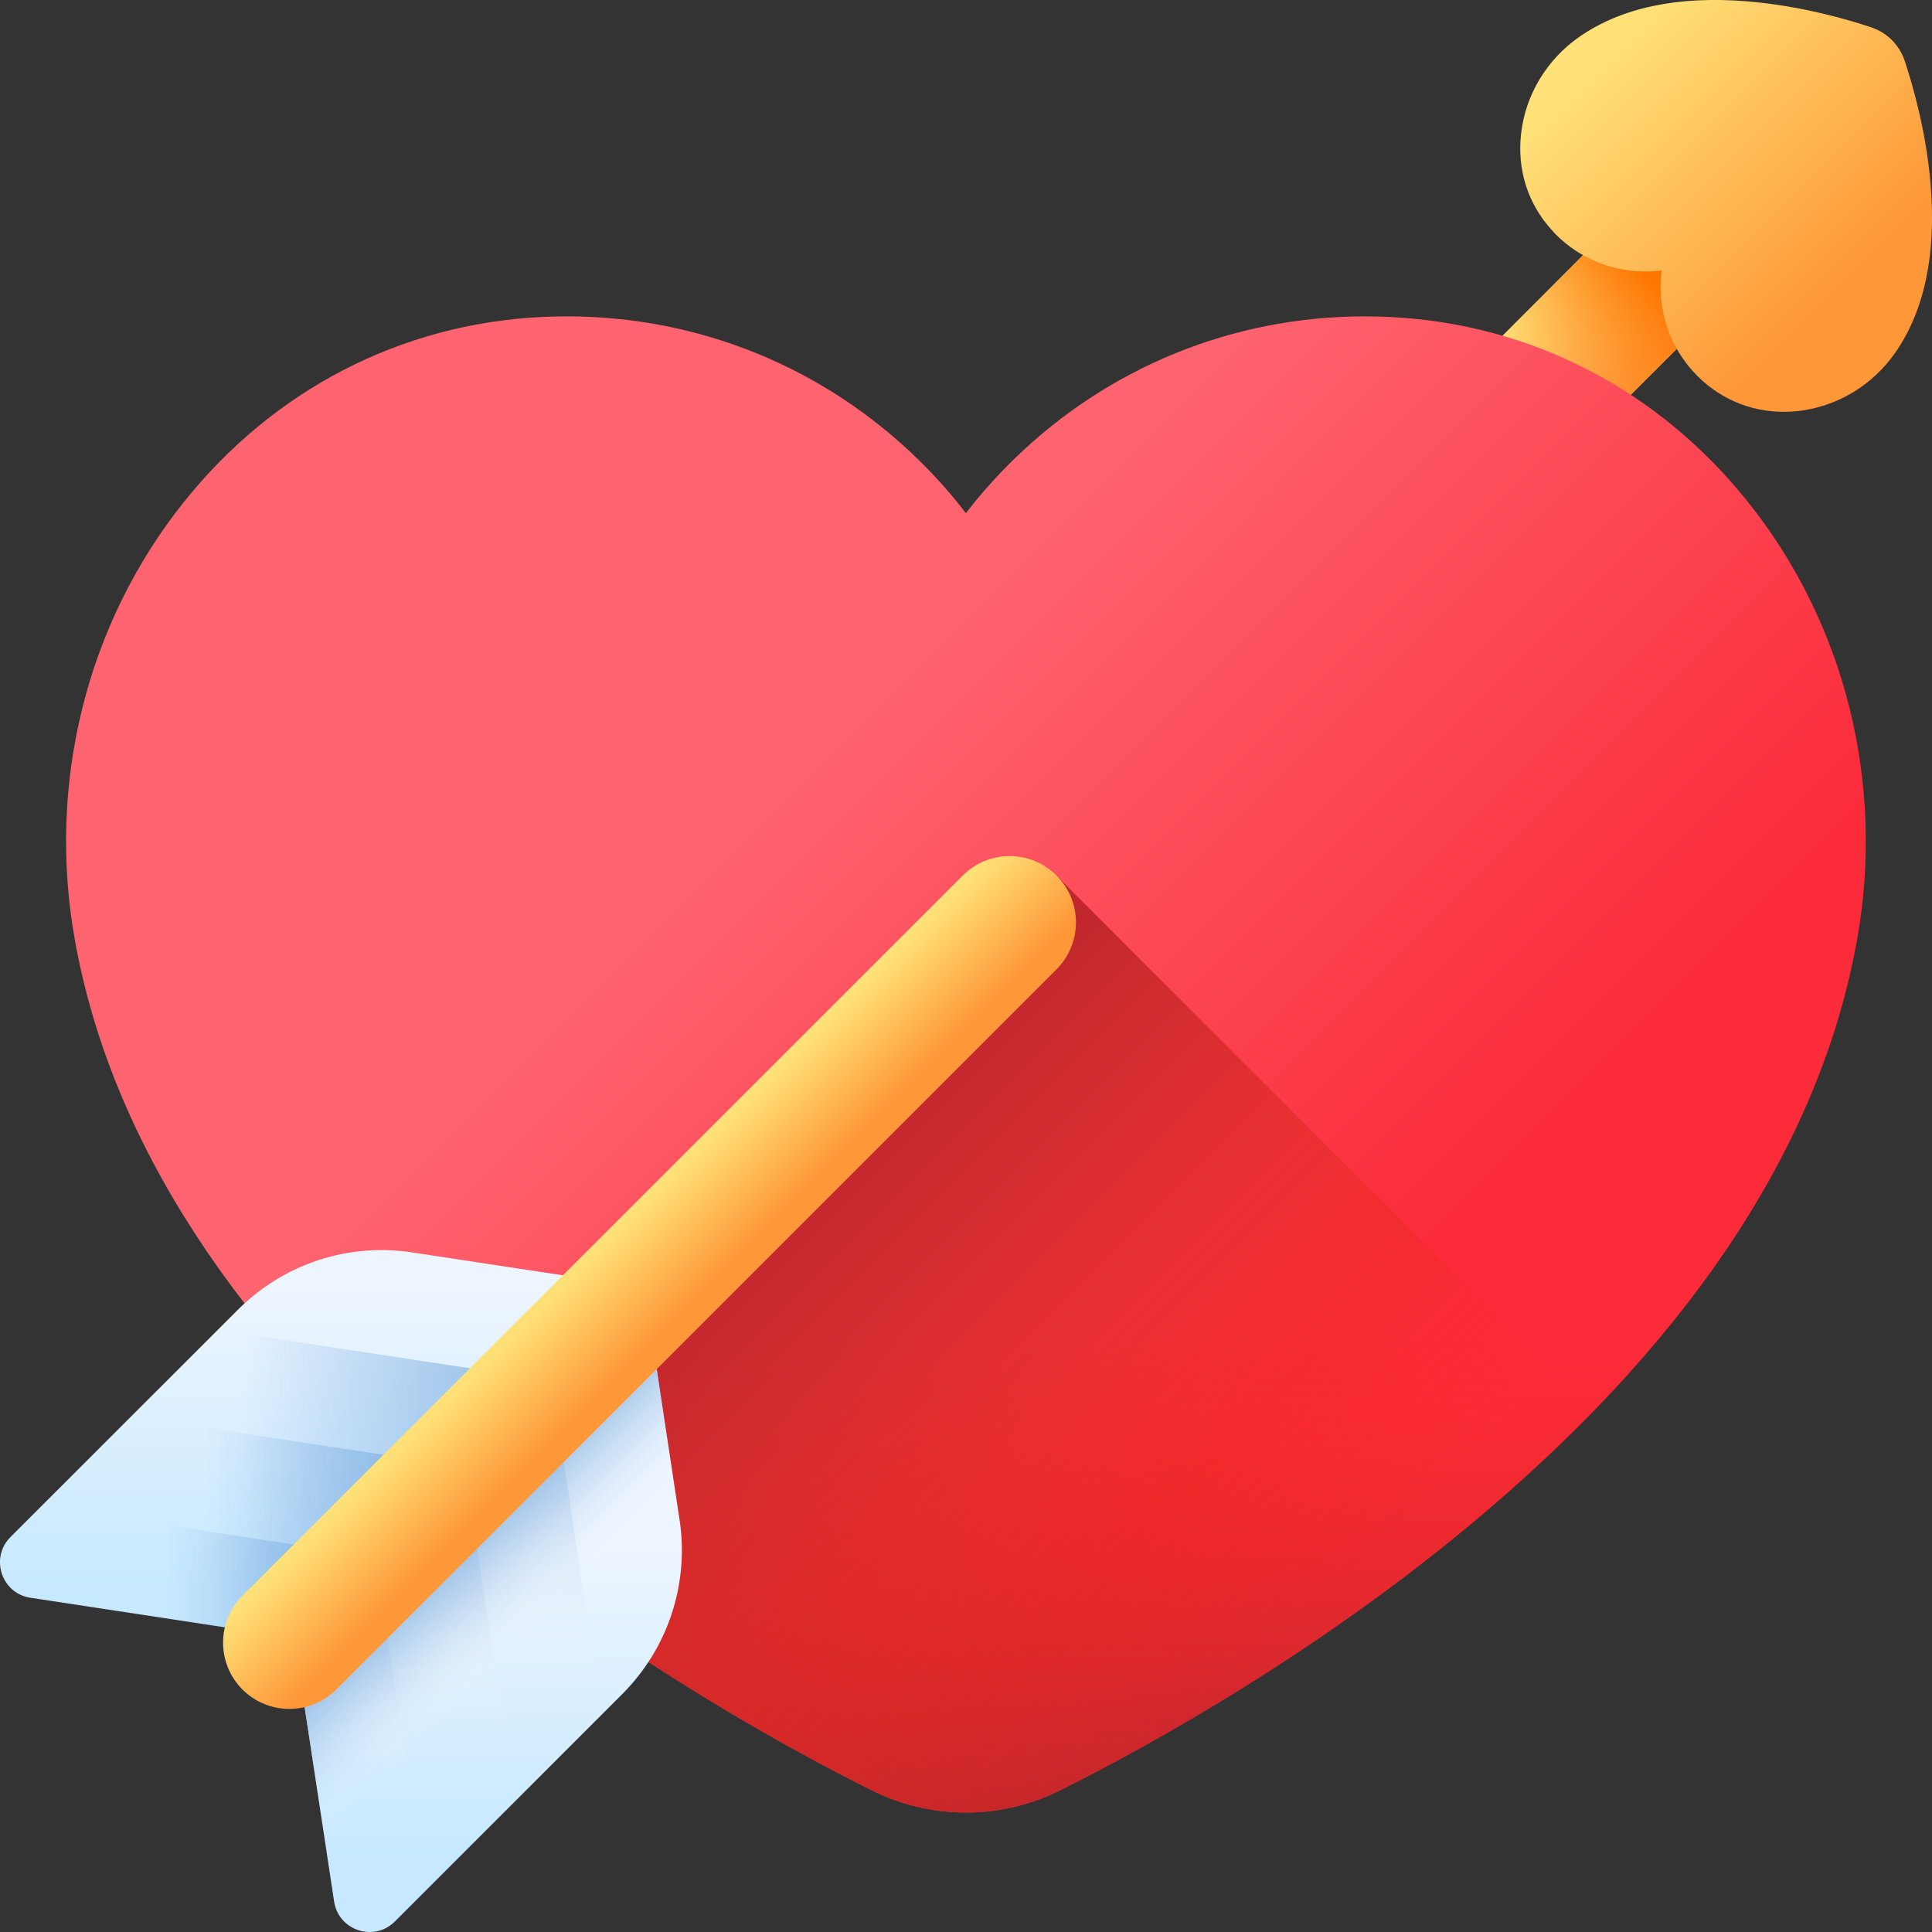 <svg width="16" height="16" viewBox="0 0 16 16" fill="none" xmlns="http://www.w3.org/2000/svg">
<rect x="0" y="0" width="16" height="16" fill="#333333" stroke="none"/>
<path d="M14.153 2.395C14.153 2.536 14.1 2.677 13.992 2.784L11.626 5.15L10.85 4.374L13.216 2.007C13.431 1.793 13.778 1.793 13.992 2.007C14.1 2.115 14.153 2.255 14.153 2.395Z" fill="url(#paint0_linear_4151_4277)"/>
<path d="M14.153 2.395C14.153 2.536 14.1 2.677 13.992 2.784L11.626 5.15L10.85 4.374L13.216 2.007C13.431 1.793 13.778 1.793 13.992 2.007C14.1 2.115 14.153 2.255 14.153 2.395Z" fill="url(#paint1_linear_4151_4277)"/>
<path d="M8 15.011C7.729 15.011 7.458 14.947 7.216 14.825C6.484 14.459 5.055 13.674 3.708 12.53C1.954 11.04 0.915 9.442 0.619 7.779C0.389 6.487 0.717 5.168 1.52 4.161C2.264 3.228 3.318 2.682 4.488 2.625C4.557 2.622 4.627 2.62 4.695 2.62C5.791 2.62 6.826 3.043 7.609 3.81C7.75 3.948 7.881 4.095 7.999 4.25C8.118 4.095 8.249 3.948 8.39 3.81C9.173 3.043 10.208 2.62 11.304 2.62C11.373 2.62 11.442 2.622 11.511 2.625C12.681 2.682 13.735 3.228 14.479 4.161C15.282 5.168 15.61 6.487 15.38 7.779C15.084 9.442 14.045 11.041 12.291 12.53C10.944 13.674 9.515 14.459 8.783 14.825C8.541 14.947 8.27 15.011 8 15.011Z" fill="url(#paint2_linear_4151_4277)"/>
<path d="M1.27 9.631C1.801 10.632 2.615 11.602 3.707 12.529C5.055 13.674 6.484 14.459 7.216 14.825C7.458 14.946 7.729 15.01 7.999 15.01C8.27 15.01 8.541 14.946 8.783 14.825C9.515 14.459 10.943 13.674 12.291 12.529C13.383 11.602 14.198 10.632 14.729 9.631H1.27Z" fill="url(#paint3_linear_4151_4277)"/>
<path d="M8.749 7.251L3.58 12.42C3.622 12.456 3.665 12.493 3.708 12.53C5.056 13.674 6.484 14.46 7.216 14.826C7.458 14.947 7.729 15.011 8 15.011C8.27 15.011 8.541 14.947 8.783 14.826C9.515 14.46 10.944 13.674 12.292 12.53C12.616 12.255 12.915 11.975 13.191 11.693L8.749 7.251Z" fill="url(#paint4_linear_4151_4277)"/>
<path d="M2.767 15.748L2.436 13.564L5.336 10.664L5.628 12.587C5.708 13.115 5.532 13.65 5.155 14.028L3.27 15.913C3.098 16.085 2.804 15.988 2.767 15.748Z" fill="url(#paint5_linear_4151_4277)"/>
<path d="M2.436 13.564L2.767 15.748C2.804 15.988 3.098 16.085 3.27 15.913L4.986 14.197L4.566 11.434L2.436 13.564Z" fill="url(#paint6_linear_4151_4277)"/>
<path d="M2.436 13.564L2.767 15.747C2.804 15.988 3.098 16.084 3.27 15.912L4.269 14.914L3.849 12.15L2.436 13.564Z" fill="url(#paint7_linear_4151_4277)"/>
<path d="M2.436 13.564L2.767 15.748C2.804 15.988 3.098 16.085 3.27 15.913L3.526 15.657L3.106 12.894L2.436 13.564Z" fill="url(#paint8_linear_4151_4277)"/>
<path d="M0.252 13.232L2.436 13.564L5.336 10.664L3.413 10.372C2.884 10.291 2.35 10.467 1.972 10.845L0.087 12.729C-0.085 12.901 0.012 13.196 0.252 13.232Z" fill="url(#paint9_linear_4151_4277)"/>
<path d="M2.436 13.564L0.252 13.233C0.012 13.196 -0.085 12.902 0.087 12.73L1.803 11.014L4.567 11.434L2.436 13.564Z" fill="url(#paint10_linear_4151_4277)"/>
<path d="M2.436 13.564L0.252 13.232C0.012 13.195 -0.085 12.901 0.087 12.729L1.086 11.73L3.849 12.15L2.436 13.564Z" fill="url(#paint11_linear_4151_4277)"/>
<path d="M2.436 13.564L0.252 13.232C0.012 13.196 -0.085 12.902 0.087 12.73L0.343 12.474L3.106 12.893L2.436 13.564Z" fill="url(#paint12_linear_4151_4277)"/>
<path d="M5.605 12.441L2.705 15.341L2.436 13.564L5.336 10.664L5.605 12.441Z" fill="url(#paint13_linear_4151_4277)"/>
<path d="M2.008 13.992C1.794 13.777 1.794 13.43 2.008 13.215L7.973 7.251C8.188 7.036 8.535 7.036 8.75 7.251C8.964 7.465 8.964 7.813 8.75 8.027L2.785 13.992C2.57 14.206 2.223 14.206 2.008 13.992Z" fill="url(#paint14_linear_4151_4277)"/>
<path d="M15.668 0.332C15.716 0.38 15.753 0.44 15.774 0.504C15.839 0.699 15.953 1.091 15.989 1.533C16.036 2.107 15.937 2.575 15.695 2.922C15.506 3.192 15.214 3.367 14.893 3.404C14.596 3.437 14.313 3.347 14.095 3.15C14.082 3.138 14.07 3.126 14.058 3.114C13.863 2.92 13.755 2.661 13.752 2.387C13.752 2.337 13.755 2.288 13.761 2.24C13.713 2.246 13.663 2.249 13.614 2.248C13.339 2.245 13.081 2.137 12.886 1.943C12.874 1.93 12.862 1.918 12.851 1.905C12.653 1.688 12.563 1.404 12.597 1.107C12.633 0.786 12.809 0.494 13.078 0.306C13.425 0.064 13.893 -0.036 14.468 0.011C14.909 0.047 15.302 0.161 15.496 0.226C15.561 0.248 15.62 0.284 15.668 0.332Z" fill="url(#paint15_linear_4151_4277)"/>
<defs>
<linearGradient id="paint0_linear_4151_4277" x1="12.27" y1="3.04" x2="12.94" y2="3.709" gradientUnits="userSpaceOnUse">
<stop stop-color="#FFE177"/>
<stop offset="1" stop-color="#FE9738"/>
</linearGradient>
<linearGradient id="paint1_linear_4151_4277" x1="12.758" y1="3.241" x2="13.668" y2="2.332" gradientUnits="userSpaceOnUse">
<stop stop-color="#FE9738" stop-opacity="0"/>
<stop offset="1" stop-color="#FE7701"/>
</linearGradient>
<linearGradient id="paint2_linear_4151_4277" x1="6.814" y1="6.079" x2="11.434" y2="10.698" gradientUnits="userSpaceOnUse">
<stop stop-color="#FE646F"/>
<stop offset="1" stop-color="#FB2B3A"/>
</linearGradient>
<linearGradient id="paint3_linear_4151_4277" x1="7.999" y1="11.114" x2="7.999" y2="15.029" gradientUnits="userSpaceOnUse">
<stop stop-color="#F82814" stop-opacity="0"/>
<stop offset="0.022" stop-color="#F62815" stop-opacity="0.022"/>
<stop offset="0.417" stop-color="#D92722" stop-opacity="0.417"/>
<stop offset="0.757" stop-color="#C6272A" stop-opacity="0.757"/>
<stop offset="1" stop-color="#C0272D"/>
</linearGradient>
<linearGradient id="paint4_linear_4151_4277" x1="10.295" y1="13.966" x2="6.475" y2="10.146" gradientUnits="userSpaceOnUse">
<stop stop-color="#F82814" stop-opacity="0"/>
<stop offset="1" stop-color="#C0272D"/>
</linearGradient>
<linearGradient id="paint5_linear_4151_4277" x1="4.044" y1="12.823" x2="4.044" y2="15.321" gradientUnits="userSpaceOnUse">
<stop stop-color="#EDF5FF"/>
<stop offset="1" stop-color="#C7E9FF"/>
</linearGradient>
<linearGradient id="paint6_linear_4151_4277" x1="3.713" y1="13.99" x2="3.713" y2="10.967" gradientUnits="userSpaceOnUse">
<stop stop-color="white" stop-opacity="0"/>
<stop offset="0.343" stop-color="#CDE0F3" stop-opacity="0.343"/>
<stop offset="0.787" stop-color="#92BAE4" stop-opacity="0.787"/>
<stop offset="1" stop-color="#7BACDF"/>
</linearGradient>
<linearGradient id="paint7_linear_4151_4277" x1="3.355" y1="14.304" x2="3.355" y2="11.756" gradientUnits="userSpaceOnUse">
<stop stop-color="white" stop-opacity="0"/>
<stop offset="0.343" stop-color="#CDE0F3" stop-opacity="0.343"/>
<stop offset="0.787" stop-color="#92BAE4" stop-opacity="0.787"/>
<stop offset="1" stop-color="#7BACDF"/>
</linearGradient>
<linearGradient id="paint8_linear_4151_4277" x1="2.983" y1="14.63" x2="2.983" y2="12.573" gradientUnits="userSpaceOnUse">
<stop stop-color="white" stop-opacity="0"/>
<stop offset="0.343" stop-color="#CDE0F3" stop-opacity="0.343"/>
<stop offset="0.787" stop-color="#92BAE4" stop-opacity="0.787"/>
<stop offset="1" stop-color="#7BACDF"/>
</linearGradient>
<linearGradient id="paint9_linear_4151_4277" x1="2.671" y1="10.675" x2="2.671" y2="13.104" gradientUnits="userSpaceOnUse">
<stop stop-color="#EDF5FF"/>
<stop offset="1" stop-color="#C7E9FF"/>
</linearGradient>
<linearGradient id="paint10_linear_4151_4277" x1="2.017" y1="12.293" x2="5.04" y2="12.293" gradientUnits="userSpaceOnUse">
<stop stop-color="#7BACDF" stop-opacity="0"/>
<stop offset="1" stop-color="#7BACDF"/>
</linearGradient>
<linearGradient id="paint11_linear_4151_4277" x1="1.702" y1="12.651" x2="4.251" y2="12.651" gradientUnits="userSpaceOnUse">
<stop stop-color="#7BACDF" stop-opacity="0"/>
<stop offset="1" stop-color="#7BACDF"/>
</linearGradient>
<linearGradient id="paint12_linear_4151_4277" x1="1.377" y1="13.023" x2="3.433" y2="13.023" gradientUnits="userSpaceOnUse">
<stop stop-color="#7BACDF" stop-opacity="0"/>
<stop offset="1" stop-color="#7BACDF"/>
</linearGradient>
<linearGradient id="paint13_linear_4151_4277" x1="4.46" y1="13.443" x2="3.58" y2="12.563" gradientUnits="userSpaceOnUse">
<stop stop-color="white" stop-opacity="0"/>
<stop offset="0.077" stop-color="#EDF4FB" stop-opacity="0.077"/>
<stop offset="0.278" stop-color="#C5DAF1" stop-opacity="0.278"/>
<stop offset="0.475" stop-color="#A5C6E9" stop-opacity="0.475"/>
<stop offset="0.665" stop-color="#8EB7E3" stop-opacity="0.665"/>
<stop offset="0.844" stop-color="#80AFE0" stop-opacity="0.844"/>
<stop offset="1" stop-color="#7BACDF"/>
</linearGradient>
<linearGradient id="paint14_linear_4151_4277" x1="5.023" y1="10.266" x2="5.641" y2="10.883" gradientUnits="userSpaceOnUse">
<stop stop-color="#FFE177"/>
<stop offset="1" stop-color="#FE9738"/>
</linearGradient>
<linearGradient id="paint15_linear_4151_4277" x1="13.457" y1="0.317" x2="15.369" y2="2.229" gradientUnits="userSpaceOnUse">
<stop stop-color="#FFE177"/>
<stop offset="1" stop-color="#FE9738"/>
</linearGradient>
</defs>
</svg>
